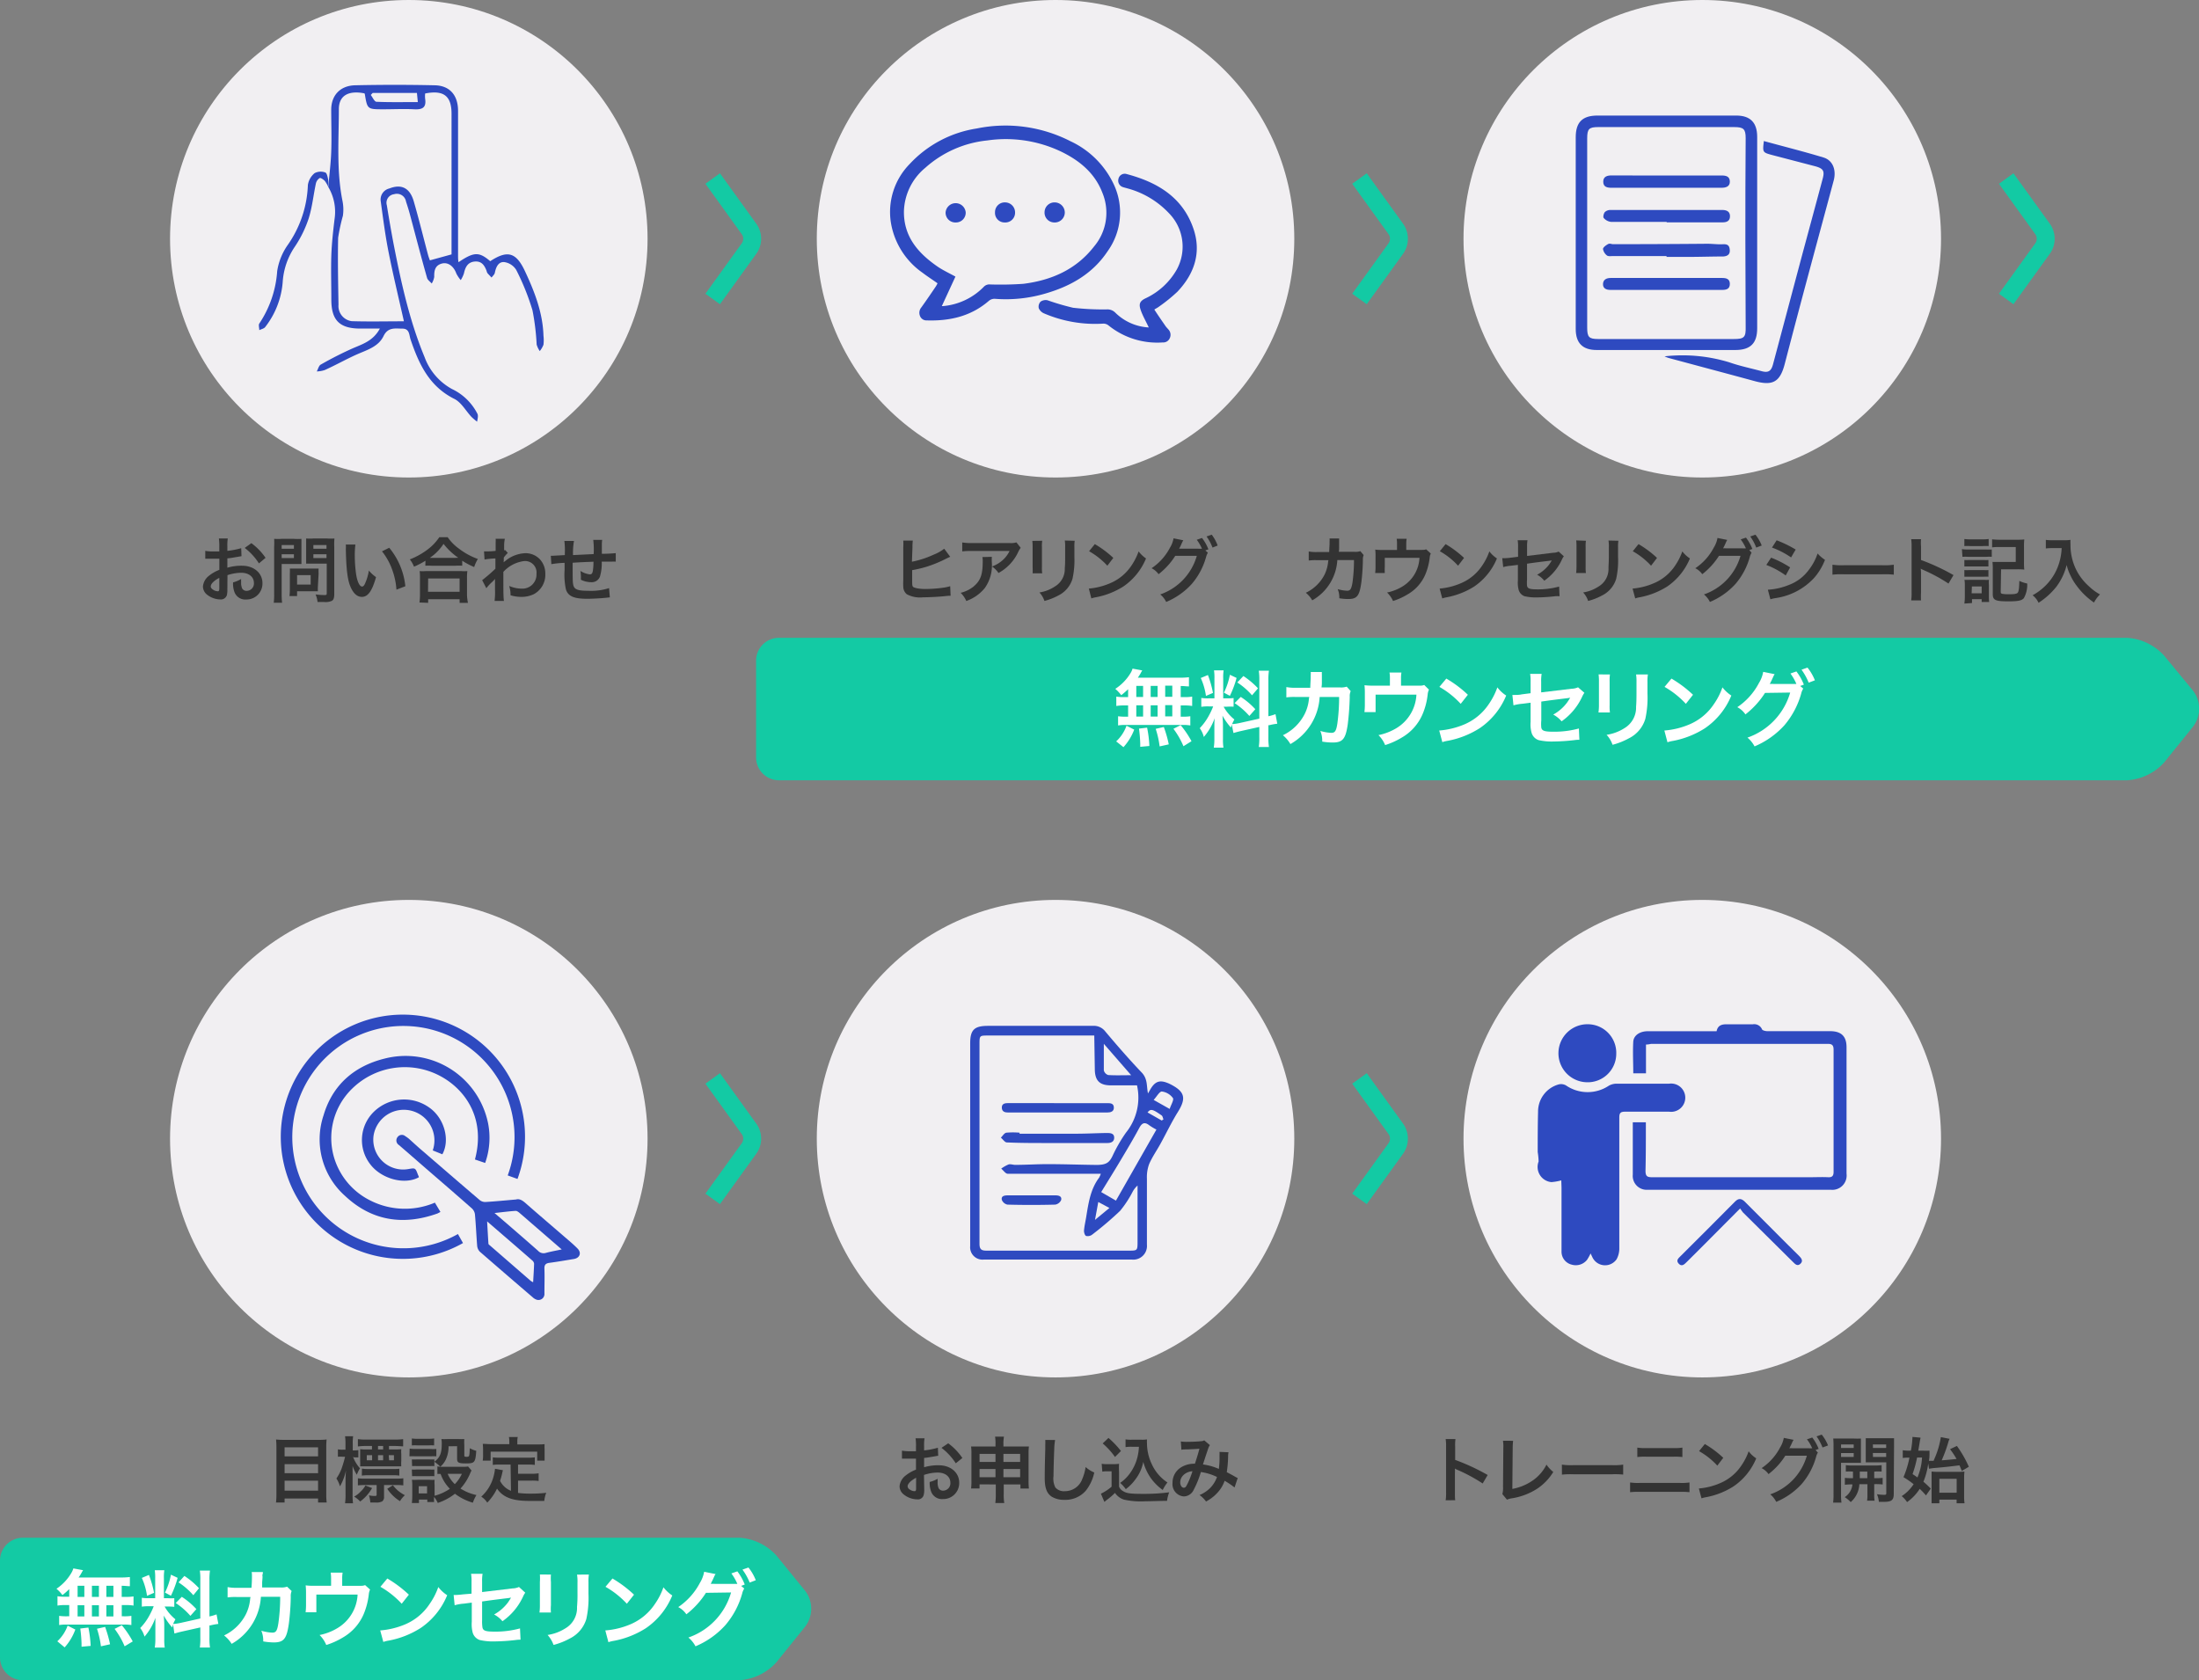 <svg xmlns="http://www.w3.org/2000/svg" viewBox="0 0 368.41 281.5"><rect x="0" y="0" width="368.41" height="281.5" fill="#808080" stroke="none"/><defs><style>.cls-1{fill:#f1eff2;}.cls-2{fill:#2e4ac0;}.cls-3{fill:none;stroke:#13caa4;stroke-miterlimit:10;stroke-width:3px;}.cls-4{fill:#13caa4;}.cls-5{fill:#333;}.cls-6{fill:#fff;}</style></defs><g id="レイヤー_2" data-name="レイヤー 2"><g id="レイヤー_1-2" data-name="レイヤー 1"><circle class="cls-1" cx="285.19" cy="40" r="40"/><path class="cls-2" d="M294.39,39c0,5.32,0,10.64,0,16,0,2.51-1.12,3.63-3.64,3.64H267.52c-2.37,0-3.53-1.15-3.53-3.53V23c0-2.53,1.12-3.64,3.65-3.64q11.61,0,23.23,0c2.36,0,3.51,1.16,3.52,3.55,0,5.35,0,10.71,0,16.07Zm-28.48-.12v16c0,1.61.3,1.92,1.87,1.92h22.68c1.76,0,2.05-.28,2-2.1,0-4.84-.05-9.68-.05-14.53,0-5.67,0-11.35.05-17,0-1.56-.34-1.88-1.94-1.88H267.78c-1.58,0-1.87.31-1.87,1.92Z"/><path class="cls-2" d="M295.51,23.63c3.38.93,6.71,1.76,10,2.76,1.55.47,2.17,2.09,1.7,3.85-1.29,4.82-2.6,9.63-3.89,14.44Q301.12,52.86,299,61c-.79,3-2,3.67-5,2.86-4.74-1.29-9.49-2.55-14.24-3.83a4.36,4.36,0,0,1-.89-.33,26.87,26.87,0,0,1,10.84,1c1.77.62,3.62,1,5.44,1.49,1.1.29,1.58,0,1.89-1.14q2.25-8.43,4.49-16.86c1.27-4.74,2.56-9.48,3.83-14.23.36-1.32.11-1.73-1.23-2.1L297,26C295.28,25.54,295.28,25.55,295.51,23.63Z"/><path class="cls-2" d="M279.21,37.17c-3.11,0-6.21,0-9.32,0a1.87,1.87,0,0,1-1.21-.65c-.15-.17,0-.78.2-1a1.38,1.38,0,0,1,1-.34c6.22,0,12.43,0,18.64,0,.7,0,1.29.22,1.31,1s-.45,1.08-1.27,1.07c-3.11,0-6.21,0-9.32,0Z"/><path class="cls-2" d="M279.23,42.9h-9c-.32,0-.75.08-1-.09a1.76,1.76,0,0,1-.67-1.08c0-.28.48-.63.82-.82s.56,0,.85,0q7.92,0,15.83-.07c.86,0,1.73.13,2.59.08s1.11.29,1.15,1-.39,1-1.09,1.05c-1.77,0-3.54.06-5.31.07h-4.22Z"/><path class="cls-2" d="M279.21,29.4c3.07,0,6.14,0,9.21,0,.73,0,1.37.14,1.39,1s-.66,1.06-1.42,1.06H270c-.72,0-1.39-.12-1.4-1s.65-1.07,1.42-1.07C273.06,29.41,276.13,29.4,279.21,29.4Z"/><path class="cls-2" d="M279.4,46.57c3,0,6.07,0,9.1,0,.77,0,1.31.18,1.31,1s-.55,1-1.25,1H269.79c-.73,0-1.26-.28-1.23-1s.57-1,1.29-1h9.55Z"/><circle class="cls-1" cx="68.49" cy="190.77" r="40"/><path class="cls-2" d="M85.06,196.93l1.64.59a20.46,20.46,0,1,0-9.13,10.74l-.85-1.51a18.63,18.63,0,0,1-23.1-28.56,18.62,18.62,0,0,1,31.44,18.74Z"/><path class="cls-2" d="M88.06,201.58c2.15,1.89,4.33,3.74,6.49,5.61.75.65,1.53,1.29,2.22,2s.37,1.57-.62,1.74c-1.35.22-2.71.46-4.07.64-.66.08-.9.34-.87,1,.05,1.37,0,2.75,0,4.13a1,1,0,0,1-1.43,1,1.81,1.81,0,0,1-.53-.35q-4.45-3.81-8.88-7.66a1.63,1.63,0,0,1-.43-1c-.14-1.74-.21-3.5-.37-5.24a1.63,1.63,0,0,0-.52-1c-2.63-2.32-5.29-4.61-7.94-6.9q-2.13-1.86-4.27-3.71a.9.9,0,0,1-.23-1.34.88.88,0,0,1,1.3-.14,4.86,4.86,0,0,1,.59.42c.64.57,1.27,1.16,1.92,1.72,3.33,2.87,6.65,5.75,10,8.6a1.46,1.46,0,0,0,.93.28c1.64-.1,3.28-.26,5.12-.42C87,200.79,87.52,201.1,88.06,201.58Zm1.42,10.15a.82.82,0,0,0-.28-.53c-2.46-2.15-4.93-4.27-7.59-6.57.08,1.37.14,2.56.22,3.74,0,.1.15.21.25.29l6.84,5.94a2.77,2.77,0,0,0,.4.22C89.38,213.71,89.45,212.72,89.48,211.73Zm-4.69-6.84c1.79,1.55,3.59,3.1,5.36,4.67a1.25,1.25,0,0,0,1.29.35c.82-.22,1.66-.37,2.67-.58l-2.54-2.2-4.46-3.86c-.21-.18-.5-.42-.74-.4-1.12.07-2.22.22-3.52.36Z"/><path class="cls-2" d="M73.79,203.05l-.93-1.56A12.84,12.84,0,0,1,62,201.11a11.8,11.8,0,0,1-5.32-5.36,11.53,11.53,0,0,1,2.41-13.45A12.61,12.61,0,0,1,74,180.41c4.1,2.31,7.37,7.11,5.57,13.85l1.71.58a12.58,12.58,0,0,0,.5-6.6,14.11,14.11,0,0,0-17.37-10.88c-5.14,1.28-8.72,4.46-10.21,9.52a12.67,12.67,0,0,0,3.61,13.48c4.46,4.19,9.73,5,15.47,2.95C73.41,203.25,73.55,203.17,73.79,203.05Z"/><path class="cls-2" d="M72.5,192.74l1.61.65c1.32-2.39.34-6-2.11-7.77a7.26,7.26,0,0,0-9.34.62,6.61,6.61,0,0,0-.63,8.82c1.85,2.45,5.75,3.51,8.14,2.18,0-.14-.09-.29-.15-.43-.43-1.15-.43-1.15-1.59-.95a5,5,0,0,1-5.84-5.63,5.13,5.13,0,1,1,9.91,2.51Z"/><circle class="cls-1" cx="176.84" cy="190.77" r="40"/><path class="cls-2" d="M192.33,183.19l.33-.57c.89-1.58,1.74-1.77,3.36-1,2.52,1.27,2.75,2.37,1.31,4.69-1.06,1.7-1.92,3.52-2.89,5.28-.63,1.15-1.4,2.24-1.92,3.44a6.32,6.32,0,0,0-.37,2.46c0,3.68,0,7.37,0,11.05a2.29,2.29,0,0,1-2.49,2.49H164.78a2.07,2.07,0,0,1-2.24-2.26c0-3.58,0-7.17,0-10.76q0-11.59,0-23.2c0-2.27.68-2.94,3-2.94,5.84,0,11.68,0,17.52,0a2.43,2.43,0,0,1,2.1.92c2,2.38,4.07,4.76,6.21,7C192.3,180.87,192.07,182,192.33,183.19Zm-9-9.7H165.58c-1.47,0-1.48,0-1.48,1.46q0,10.78,0,21.59c0,3.94,0,7.89,0,11.83,0,.91.29,1.17,1.19,1.16,4.4,0,8.8,0,13.21,0h10.57c1.47,0,1.51,0,1.51-1.46v-8.71c0-.25,0-.49,0-.74a4,4,0,0,0-.8,1,18.1,18.1,0,0,1-2.12,3.24,56.11,56.11,0,0,1-4.7,4,1.22,1.22,0,0,1-1,.21c-.21-.08-.37-.59-.35-.9.06-.77.25-1.53.37-2.3.38-2.31.7-4.63,2.17-6.58a5,5,0,0,0,.28-.64h-8.6c-2.35,0-4.7,0-7,0-.37,0-.72-.56-1.09-.86a6.06,6.06,0,0,1,1.23-.7c.34-.1.76.08,1.14.07,1.84,0,3.68-.13,5.52-.12,2.68,0,5.37.1,8.05.13,1.68,0,2.17-.39,2.72-1.53a25.38,25.38,0,0,1,2.24-3.88,9.34,9.34,0,0,0,1.85-7.92.46.46,0,0,0-.15,0l-4.21,0c-1.91,0-2.7-.79-2.71-2.73Zm10.41,15.76a10.46,10.46,0,0,1-1.21-.73c-.76-.59-1.21-.38-1.65.43-1,1.87-2.1,3.7-3.19,5.53s-2.11,3.45-3.2,5.24l2.47,1.43Zm-4.23-9.11-4.58-5.26c0,1.68,0,3.07,0,4.45a1.11,1.11,0,0,0,.73.78C186.87,180.19,188.07,180.14,189.51,180.14Zm3.77,4.14,2.68,1.51c.23-.71.75-1.52.54-1.83a2.73,2.73,0,0,0-1.84-1.09C194.26,182.85,193.8,183.71,193.28,184.28Zm-9.83,20.1,2.42-2-1.87-1Zm8.81-18,2.37,1.35.29-.19c-.1-.22-.13-.54-.3-.66C193.08,185.8,192.78,185.73,192.26,186.37Z"/><path class="cls-2" d="M170.8,189.94c3.14,0,6.28,0,9.42,0,1.71,0,3.42-.09,5.13-.12.56,0,1.25,0,1.31.68s-.4,1-1.12,1c-1.69,0-3.37,0-5,0s-3.5,0-5.25,0c-2.21,0-4.41,0-6.61-.1-.34,0-.65-.52-1-.8.3-.29.57-.77.91-.83a12.73,12.73,0,0,1,2.23,0Z"/><path class="cls-2" d="M177.23,184.82c2.74,0,5.48,0,8.21,0,.56,0,1.14,0,1.17.71s-.54.86-1.16.86H168.94c-.57,0-1.08-.12-1.1-.81s.54-.77,1.09-.77Z"/><path class="cls-2" d="M172.94,200.27h3.9c.54,0,1.09.15.94.78a1.31,1.31,0,0,1-1,.77c-2.67.07-5.33.07-8,0a1.31,1.31,0,0,1-.94-.8c-.14-.65.44-.75,1-.75Z"/><circle class="cls-1" cx="285.19" cy="190.77" r="40"/><path class="cls-2" d="M261.57,197.76a9.13,9.13,0,0,1-1.65.29,2.55,2.55,0,0,1-2.15-3.45,11.63,11.63,0,0,0-.15-1.59c0-2.24,0-4.49.06-6.74a4.71,4.71,0,0,1,3.5-4.6,1.67,1.67,0,0,1,1.18.18,6.4,6.4,0,0,0,7.17.05,2.68,2.68,0,0,1,1.2-.34c3,0,5.93,0,8.9,0a2.37,2.37,0,1,1,0,4.69c-2.45,0-4.9,0-7.34,0-.8,0-1,.21-1,1q0,10.92,0,21.84a3.76,3.76,0,0,1-.45,1.88,2.35,2.35,0,0,1-4.09-.4l-.27-.57a8.31,8.31,0,0,1-.6,1.08,2.42,2.42,0,0,1-2.55.8,2.23,2.23,0,0,1-1.72-2.22c0-3.57,0-7.14,0-10.71Z"/><path class="cls-2" d="M275.76,175v4.82h-2.13c0-1.77-.1-3.55,0-5.31.08-1.09,1.15-1.74,2.43-1.74,3.48,0,7,0,10.46,0h1.07c.2-1,.89-1.18,1.75-1.16,1.44,0,2.88,0,4.32,0a1.41,1.41,0,0,1,1.54.84c.08.19.56.3.86.31,3.51,0,7,0,10.54,0,1.88,0,2.77.86,2.76,2.72,0,5.13,0,10.26,0,15.38,0,1.93,0,3.85,0,5.78a2.4,2.4,0,0,1-2.66,2.69H276.07a2.33,2.33,0,0,1-2.52-2.54c0-1.43,0-2.86,0-4.28,0-1.08,0-1.38,0-2.73,0-.56,0-1.13,0-1.75h2.19c0,.29,0,.57,0,.85,0,2.42,0,4.84-.06,7.25,0,.88.23,1.11,1.1,1.1,8.85,0,17.69,0,26.53,0,1,0,2-.05,2.94,0,.76.05.95-.29.94-.95,0-1.41,0-2.82,0-4.24,0-5.38,0-10.77,0-16.15,0-.71-.2-1-.92-1-9.89,0-19.77,0-29.65,0C276.4,174.93,276.14,175,275.76,175Z"/><path class="cls-2" d="M270.78,176.53a4.78,4.78,0,0,1-4.94,4.79,4.86,4.86,0,1,1,.23-9.72A4.79,4.79,0,0,1,270.78,176.53Z"/><path class="cls-2" d="M291.53,202.47c-2.27,2.27-4.39,4.41-6.52,6.55l-2.45,2.44c-.38.38-.81.8-1.31.26s-.08-.89.29-1.26q4.59-4.56,9.15-9.16c.6-.59,1.05-.51,1.6,0,2.41,2.43,4.84,4.85,7.26,7.27l1.84,1.82c.39.39.76.84.26,1.33s-.9.08-1.25-.28L292,203.12C291.88,203,291.76,202.76,291.53,202.47Z"/><circle class="cls-1" cx="68.49" cy="40" r="40"/><path class="cls-2" d="M55,31.33c.17-2,.42-3.91.49-5.87.09-2.35,0-4.71,0-7.07s1.44-4,3.92-4.1q6.72-.15,13.45,0c2.52.06,3.88,1.7,3.88,4.28q0,12.14,0,24.26c0,.35,0,.7.08,1.1,2.59-1.75,3.44-1.77,5.31-.17,2.89-1.9,4.34-1.49,5.81,1.65,1.62,3.45,3,7,3.11,10.84a6.34,6.34,0,0,1,0,1.51,4,4,0,0,1-.62,1.06,3.88,3.88,0,0,1-.52-1.09,40.19,40.19,0,0,0-.7-5.74,40,40,0,0,0-2.73-6.78,2.83,2.83,0,0,0-2-1.3c-1-.08-1.39.86-1.58,1.8-.06.29-.36.53-.55.79-.22-.24-.46-.48-.68-.73a1.22,1.22,0,0,1-.15-.39c-.35-.92-.83-1.67-2-1.56s-1.57.95-1.8,2a5.12,5.12,0,0,1-.53,1.11,5.65,5.65,0,0,1-.74-1.11c-.43-1.19-1.35-1.91-2.36-1.68-1.2.29-1.37,1.19-1.34,2.25a3.16,3.16,0,0,1-.42,1.11c-.27-.31-.68-.58-.78-.94-1-3.51-1.9-7-2.85-10.55-.2-.76-.44-1.51-.68-2.25a1.55,1.55,0,0,0-2-1.22,1.44,1.44,0,0,0-1.21,1.85q.5,3.13,1.09,6.27c1.27,6.52,2.67,13,5.24,19.19a10,10,0,0,0,4.57,5.32A9.24,9.24,0,0,1,80,69.35c.15.36,0,.87-.07,1.3a11.75,11.75,0,0,1-.93-.79c-.94-1-1.68-2.39-2.82-3-4.27-2.1-6-5.87-7.4-10-.24-.72-.15-1.8-1.35-1.8s-2.42-.3-3.17,1.24c-.86,1.79-2.75,2.32-4.45,3.07S56.23,61.18,54.4,62a4.75,4.75,0,0,1-1.33.23c.22-.4.35-1,.69-1.16a59.48,59.48,0,0,1,5.4-2.74c1.67-.71,3.39-1.26,4.48-3.28H60.39c-3.5,0-4.88-1.39-4.88-4.85,0-2.5-.08-5,0-7.49.08-2,.3-4,.54-6A8.12,8.12,0,0,0,55,31.33Zm12.67,22.5c-.9-4-1.83-7.85-2.59-11.69-.55-2.79-.91-5.63-1.3-8.46a1.9,1.9,0,0,1,1.44-2.1c2-.79,3.44-.13,4.1,2.15.87,3,1.6,6,2.4,9,.1.37.25.73.3.89l3.63-1V19.06c0-3-1.33-4-4.42-3.4a4,4,0,0,0,0,.92c.22,1.49-.52,1.8-1.85,1.73-1.7-.09-3.41,0-5.12,0-2.72,0-2.72,0-3.14-2.55a.37.37,0,0,0-.07-.12c-2.65-.52-4.27.35-4.28,2.63,0,5.14-.42,10.3.61,15.4a7.32,7.32,0,0,1,.07,2.47,31.26,31.26,0,0,0-.8,3.69c-.08,3.74,0,7.48.06,11.22a2.56,2.56,0,0,0,2.22,2.76C61.78,53.9,64.69,53.83,67.67,53.83ZM70,17.1l-.15-1.53H62.44l-.32.34c.31.4.61,1.12.94,1.14C65.3,17.15,67.55,17.1,70,17.1Z"/><path class="cls-2" d="M55,31.33a4.87,4.87,0,0,0-.57-1c-.23-.25-.7-.58-.87-.5a1.47,1.47,0,0,0-.64.92c-.42,2-.62,4-1.22,5.89a19.39,19.39,0,0,1-2.27,4.64,11.87,11.87,0,0,0-2.07,6,14,14,0,0,1-2.92,7.5c-.19.27-.64.36-1,.53,0-.37-.16-.85,0-1.1a18,18,0,0,0,3-8.79,10.33,10.33,0,0,1,1.71-4.3A18.63,18.63,0,0,0,51.58,31a3.17,3.17,0,0,1,1.14-2,2.21,2.21,0,0,1,1.78-.1c.27.08.4.8.49,1.25a6.31,6.31,0,0,1,0,1.23Z"/><circle class="cls-1" cx="176.84" cy="40" r="40"/><path class="cls-2" d="M157.07,47.46c-.88-.62-1.72-1.16-2.52-1.77a12.77,12.77,0,0,1-5.29-8.37,11.48,11.48,0,0,1,3.14-9.84,19.35,19.35,0,0,1,11.22-5.95,23.9,23.9,0,0,1,15.7,2.12,15,15,0,0,1,7.24,7.16,11.1,11.1,0,0,1-1,11.29c-2.51,3.78-6.22,5.87-10.46,7.09a23.41,23.41,0,0,1-8.45.87,1.48,1.48,0,0,0-1,.36c-3,2.59-6.55,3.38-10.39,3.26a1.15,1.15,0,0,1-1.13-.75,1.39,1.39,0,0,1,.22-1.42c.81-1.13,1.6-2.28,2.38-3.44A3.75,3.75,0,0,0,157.07,47.46Zm.72,3.82H158A10.85,10.85,0,0,0,164.87,48a1.3,1.3,0,0,1,.82-.35,55.26,55.26,0,0,0,5.76-.1c4.7-.59,8.84-2.39,11.84-6.25a8.75,8.75,0,0,0,1.4-9c-1.28-3.34-3.87-5.44-7-6.94a21.54,21.54,0,0,0-12.28-1.83A18.33,18.33,0,0,0,155,28.13a9.81,9.81,0,0,0-3.56,7.27c-.05,4.23,2.36,7,5.63,9.26.89.61,1.89,1.07,3,1.68Z"/><path class="cls-2" d="M192.46,54.86c-.46-1-1-1.91-1.34-2.88s-.24-1.51.8-2a11.73,11.73,0,0,0,5.23-4.82,8,8,0,0,0-1.28-9.41,14.83,14.83,0,0,0-7.07-4.21c-.2-.06-.42-.11-.63-.18a1.13,1.13,0,0,1-.79-1.39,1.07,1.07,0,0,1,1.3-.83c5.12,1.35,9.42,3.83,11.25,9.14,1.39,4,.18,7.6-2.69,10.61a27.18,27.18,0,0,1-3.05,2.47c-.2.16-.43.27-.8.5.65,1,1.26,1.88,1.89,2.79.14.2.32.37.47.55a1.3,1.3,0,0,1,.22,1.47,1.17,1.17,0,0,1-1.16.7,13,13,0,0,1-9.11-2.86,1.35,1.35,0,0,0-.86-.29,21.7,21.7,0,0,1-9.94-1.72,1.66,1.66,0,0,1-.87-.86,1.23,1.23,0,0,1,.3-1.1,1.48,1.48,0,0,1,1.18-.23,41.31,41.31,0,0,0,4.26,1.25,43.8,43.8,0,0,0,5.62.28,1.86,1.86,0,0,1,1.46.54A8.64,8.64,0,0,0,192.46,54.86Z"/><path class="cls-2" d="M168.34,37.27a1.6,1.6,0,0,1-1.64-1.71,1.63,1.63,0,0,1,1.73-1.65,1.68,1.68,0,0,1,1.63,1.7A1.63,1.63,0,0,1,168.34,37.27Z"/><path class="cls-2" d="M176.6,37.27A1.64,1.64,0,0,1,175,35.54a1.66,1.66,0,0,1,1.7-1.63,1.7,1.7,0,0,1,1.69,1.71A1.68,1.68,0,0,1,176.6,37.27Z"/><path class="cls-2" d="M160.12,37.27a1.63,1.63,0,0,1-1.7-1.67,1.69,1.69,0,0,1,3.37,0A1.63,1.63,0,0,1,160.12,37.27Z"/><path class="cls-3" d="M119.4,50.09l6.16-8.55a2.82,2.82,0,0,0,0-3.08l-6.16-8.55"/><path class="cls-3" d="M227.76,50.09l6.16-8.55a2.86,2.86,0,0,0,0-3.08l-6.16-8.55"/><path class="cls-3" d="M119.4,200.86l6.16-8.55a2.82,2.82,0,0,0,0-3.08l-6.16-8.55"/><path class="cls-3" d="M227.76,200.86l6.16-8.55a2.86,2.86,0,0,0,0-3.08l-6.16-8.55"/><path class="cls-3" d="M336.11,50.09l6.16-8.55a2.82,2.82,0,0,0,0-3.08l-6.16-8.55"/><path class="cls-4" d="M362.58,109.86a9.11,9.11,0,0,0-6.24-3H130.5a3.83,3.83,0,0,0-3.83,3.82V126.9a3.84,3.84,0,0,0,3.83,3.83H356.34a9.12,9.12,0,0,0,6.24-3l4.84-6a4.94,4.94,0,0,0,0-6Z"/><path class="cls-5" d="M38.09,98.74a3.71,3.71,0,0,1-.09,1,1.06,1.06,0,0,1-1.11.69,3.7,3.7,0,0,1-2.26-.85A1.76,1.76,0,0,1,34,98.25a2.56,2.56,0,0,1,1-1.78,6.56,6.56,0,0,1,1.75-1V93.61l-.49,0H34.39V92.29a7.55,7.55,0,0,0,1.45.1h.9v-.79a9.53,9.53,0,0,0-.07-1.38h1.49a7.42,7.42,0,0,0-.07,1.31v.76a12.9,12.9,0,0,0,2.32-.45l.05,1.34-1.28.22a10.26,10.26,0,0,1-1.09.15v1.56a8.33,8.33,0,0,1,2.45-.33c2,0,3.43,1.22,3.43,2.92a2.67,2.67,0,0,1-2.72,2.74,1.93,1.93,0,0,1-2-1.33,4,4,0,0,1-.2-1.54A5.07,5.07,0,0,0,40.4,97a3.39,3.39,0,0,0,0,.53,2.32,2.32,0,0,0,.17,1.06.83.83,0,0,0,.76.4,1.23,1.23,0,0,0,1.21-1.33c0-1-.84-1.7-2.13-1.7a7.53,7.53,0,0,0-2.3.4Zm-1.35-1.93c-.9.48-1.43,1-1.43,1.44,0,.2.12.38.4.55a1.42,1.42,0,0,0,.76.26c.21,0,.27-.11.27-.5Zm6.64-2.42A10,10,0,0,0,41,91.8L42.11,91a10,10,0,0,1,2.38,2.46Z"/><path class="cls-5" d="M47.19,99.51a11.63,11.63,0,0,0,.07,1.47h-1.4a10.47,10.47,0,0,0,.07-1.49V91.64a12.33,12.33,0,0,0,0-1.36,10.36,10.36,0,0,0,1.23,0h2.12a9.2,9.2,0,0,0,1.22,0c0,.39,0,.66,0,1.13v2c0,.54,0,.82,0,1.08-.28,0-.7,0-1.1,0H47.19Zm0-7.57h2.05v-.62H47.19Zm0,1.56h2.05v-.64H47.19Zm6.07,4.75a6,6,0,0,0,0,.81c-.26,0-.51,0-.86,0H49.77v.8H48.5a9.82,9.82,0,0,0,.06-1.16V96.1a7.06,7.06,0,0,0,0-.84c.27,0,.54,0,.89,0h3c.37,0,.67,0,.93,0a6.47,6.47,0,0,0,0,.83Zm-3.49-.31h2.28V96.36H49.77ZM56,99.51c0,.66-.11,1-.42,1.16a2.49,2.49,0,0,1-1.26.19c-.19,0-.32,0-1.12,0a4.22,4.22,0,0,0-.33-1.27,14,14,0,0,0,1.47.11c.34,0,.4-.05.4-.31V94.43H52.38c-.39,0-.82,0-1.09,0,0-.32,0-.56,0-1.08v-2c0-.45,0-.78,0-1.13a9.88,9.88,0,0,0,1.22,0h2.28a10.44,10.44,0,0,0,1.24,0A10.32,10.32,0,0,0,56,91.63ZM52.5,91.94h2.2v-.62H52.5Zm0,1.56h2.2v-.64H52.5Z"/><path class="cls-5" d="M59.54,91.23a13.84,13.84,0,0,0-.1,1.82,22.69,22.69,0,0,0,.23,3.22c.21,1.25.59,2,1,2,.18,0,.35-.18.49-.51a8.74,8.74,0,0,0,.64-2.17A5.81,5.81,0,0,0,63,96.69C62.35,99,61.65,100,60.63,100c-.8,0-1.45-.59-1.93-1.74S58,95.32,57.94,92a7,7,0,0,0,0-.77Zm5.67.54a12,12,0,0,1,2.7,6.45l-1.49.57a12.07,12.07,0,0,0-.76-3.47A10.59,10.59,0,0,0,64,92.37Z"/><path class="cls-5" d="M71.28,93.94a12.59,12.59,0,0,1-1.92,1,4.69,4.69,0,0,0-.7-1.22A12.1,12.1,0,0,0,71.72,92a8.34,8.34,0,0,0,1.88-2H75a7.82,7.82,0,0,0,2,2,11.47,11.47,0,0,0,3.06,1.65A6.51,6.51,0,0,0,79.44,95a12.06,12.06,0,0,1-2-1.06v.84a8,8,0,0,0-1.08,0h-4.1a8.07,8.07,0,0,0-1,0Zm-1,7a9.25,9.25,0,0,0,.08-1.27v-2.8c0-.49,0-.84-.06-1.19a6.84,6.84,0,0,0,1,0h6a7.31,7.31,0,0,0,1,0,8,8,0,0,0-.06,1.19V99.7A7.52,7.52,0,0,0,78.4,101H77v-.61H71.73V101Zm1.43-1.79H77V96.92H71.73Zm4.67-5.7h.4a11,11,0,0,1-2.47-2.33A8.28,8.28,0,0,1,72,93.47H76.4Z"/><path class="cls-5" d="M80.78,97.2A27.47,27.47,0,0,0,83,95.28c0-.73,0-.74,0-1.72a13.51,13.51,0,0,0-1.82.18l-.09-1.36.4,0c.21,0,.87,0,1.55-.09,0-.31,0-.47,0-.9,0-.22,0-.39,0-.5V90.8a3.59,3.59,0,0,0,0-.53h1.54a5.62,5.62,0,0,0-.12,1.16c0,.22,0,.22,0,.56v.21a.34.34,0,0,0,.16-.06l.46.5a4.73,4.73,0,0,0-.68.78c0,.51,0,.78-.05.81h0a2,2,0,0,1,.29-.23,5.54,5.54,0,0,1,3.45-1.32,3.31,3.31,0,0,1,2.34,1,3.52,3.52,0,0,1,.93,2.47,3.69,3.69,0,0,1-1.91,3.39,4.77,4.77,0,0,1-2.13.46,6.12,6.12,0,0,1-1.79-.27,4.55,4.55,0,0,0-.23-1.56,5.46,5.46,0,0,0,2.13.45,2.36,2.36,0,0,0,2.45-2.49A1.92,1.92,0,0,0,87.82,94a5.67,5.67,0,0,0-3.49,1.81V97.1c0,1.71,0,3.05.1,3.58H82.86a12.07,12.07,0,0,0,.07-1.92V97.7c0-.34,0-.47,0-.71h0a4.61,4.61,0,0,1-.53.56,7,7,0,0,0-.92,1Z"/><path class="cls-5" d="M102.17,100.08l-.54.06c-.87.1-2.46.18-3.25.18-2.24,0-3.21-.43-3.57-1.58a11.68,11.68,0,0,1-.22-3.27c0-.19,0-.23,0-1.17a15.34,15.34,0,0,0-2.22.22l-.09-1.41a2.83,2.83,0,0,0,.35,0l2-.11c0-.19,0-.3,0-.37a12.25,12.25,0,0,0-.08-2h1.61A12.12,12.12,0,0,0,96,93l3.46-.17a13.41,13.41,0,0,0-.07-2.38h1.5a5.29,5.29,0,0,0-.06.83v1.5a22.15,22.15,0,0,0,2.33-.11l0,1.43a3.71,3.71,0,0,0-.68,0l-1.67,0a7.66,7.66,0,0,1-.31,2.54,1.46,1.46,0,0,1-1.46.9,3.93,3.93,0,0,1-1.72-.41c0-.24,0-.31,0-.48a6.3,6.3,0,0,0-.08-1,3.71,3.71,0,0,0,1.57.58c.31,0,.44-.15.52-.62a10.34,10.34,0,0,0,.1-1.5c-1.82.07-1.82.07-3.49.17v.32c0,.06,0,.06,0,.7v.25c0,.62,0,1.93.06,2.17.1,1,.61,1.26,2.57,1.26a9.84,9.84,0,0,0,3.47-.45Z"/><path class="cls-5" d="M152.78,94.11a16,16,0,0,0,3.63-1.18,7,7,0,0,0,1.78-1l1,1.35-.56.26a21.21,21.21,0,0,1-3.43,1.42,19.74,19.74,0,0,1-2.38.56v1.55a0,0,0,0,1,0,0v.17c0,.7,0,1,.22,1.13s.89.31,2,.31a22.53,22.53,0,0,0,2.78-.19,7.39,7.39,0,0,0,1.37-.28l.07,1.6c-.24,0-.32,0-1.19.09s-2.46.17-3.36.17a4.77,4.77,0,0,1-2.79-.51,1.66,1.66,0,0,1-.59-1.23,10.51,10.51,0,0,1,0-1.09l0-5.56a7.94,7.94,0,0,0,0-1.11h1.6a7.85,7.85,0,0,0-.06,1.12Z"/><path class="cls-5" d="M166.17,93.29a6.68,6.68,0,0,0,0,1,6.52,6.52,0,0,1-1.19,4.24,7,7,0,0,1-3.09,2.16,4.42,4.42,0,0,0-.95-1.37,5.56,5.56,0,0,0,2.1-1c1.22-1,1.6-2,1.6-4.27a3,3,0,0,0-.06-.72ZM171,91.78a4.3,4.3,0,0,0-.48.84A7.71,7.71,0,0,1,167.28,96a4,4,0,0,0-1.08-1.09A5.55,5.55,0,0,0,168,93.83a4.94,4.94,0,0,0,1.14-1.52h-6.3a11.55,11.55,0,0,0-1.63.07v-1.5a8.8,8.8,0,0,0,1.66.1h6.26a3.15,3.15,0,0,0,1.16-.11Z"/><path class="cls-5" d="M174.61,90.6a5.8,5.8,0,0,0-.05,1.08V95a5.55,5.55,0,0,0,.05,1.05H173A10.09,10.09,0,0,0,173,95v-3.3a8.63,8.63,0,0,0-.05-1.08Zm5.44,0a6.76,6.76,0,0,0-.05,1.11v1.62a14.33,14.33,0,0,1-.32,3.64,4.59,4.59,0,0,1-2.36,2.79,10.14,10.14,0,0,1-2.34.92,3.91,3.91,0,0,0-.84-1.42,6.47,6.47,0,0,0,2.59-1,3.4,3.4,0,0,0,1.66-3.06c.05-.52.06-1,.06-2v-1.5a6.11,6.11,0,0,0-.06-1.14Z"/><path class="cls-5" d="M182.42,98.61a11.36,11.36,0,0,0,3.55-.89,8,8,0,0,0,3.57-2.94,10.39,10.39,0,0,0,1.22-2.4A5.1,5.1,0,0,0,192,93.56a10.56,10.56,0,0,1-3.8,4.7,13.11,13.11,0,0,1-4.57,1.8,4.15,4.15,0,0,0-.79.2Zm1-7.45a17.2,17.2,0,0,1,3.1,2.31l-1,1.31a12.59,12.59,0,0,0-3.06-2.43Z"/><path class="cls-5" d="M202.36,92.6a2.85,2.85,0,0,0-.3.72,11.7,11.7,0,0,1-2.41,4.53,12.12,12.12,0,0,1-4.27,3,3.76,3.76,0,0,0-1-1.26,9.64,9.64,0,0,0,6.13-6.47l-3.61,0a12,12,0,0,1-2.8,3.08,3.14,3.14,0,0,0-1.17-1A9.34,9.34,0,0,0,196,91.78a4.43,4.43,0,0,0,.61-1.59l1.64.33a2,2,0,0,0-.2.36c-.1.22-.2.46-.32.7l-.09.17-.09.18a4.24,4.24,0,0,1,.57,0l2.63,0a5.62,5.62,0,0,0,.62,0,7.43,7.43,0,0,0-.87-1.5l.88-.3a7.61,7.61,0,0,1,1.07,1.9l-.51.19Zm.78-.86a8.07,8.07,0,0,0-1-1.86l.87-.3A6.94,6.94,0,0,1,204,91.4Z"/><path class="cls-5" d="M154.84,249.51a3.28,3.28,0,0,1-.1,1,1,1,0,0,1-1.1.69,3.71,3.71,0,0,1-2.27-.85,1.76,1.76,0,0,1-.66-1.35,2.58,2.58,0,0,1,1-1.78,6.56,6.56,0,0,1,1.75-1l0-1.84-.49,0h-1.86v-1.34a7.69,7.69,0,0,0,1.45.1h.9v-.79a8.27,8.27,0,0,0-.07-1.38h1.5a7.42,7.42,0,0,0-.07,1.31V243a12.77,12.77,0,0,0,2.31-.45l.05,1.34-1.27.22c-.4.07-.64.11-1.09.15v1.56a8.29,8.29,0,0,1,2.45-.33c2,0,3.43,1.22,3.43,2.92a2.67,2.67,0,0,1-2.73,2.74,1.93,1.93,0,0,1-2-1.33,4,4,0,0,1-.21-1.54,4.93,4.93,0,0,0,1.33-.53,5.06,5.06,0,0,0,0,.53,2.32,2.32,0,0,0,.17,1.06.82.82,0,0,0,.75.4,1.23,1.23,0,0,0,1.21-1.33c0-1-.84-1.7-2.12-1.7a7.48,7.48,0,0,0-2.3.4Zm-1.36-1.93c-.89.48-1.42,1-1.42,1.44a.67.67,0,0,0,.39.55,1.42,1.42,0,0,0,.77.26c.2,0,.26-.11.26-.5Zm6.65-2.42a10.18,10.18,0,0,0-2.4-2.59l1.13-.76a10,10,0,0,1,2.37,2.46Z"/><path class="cls-5" d="M164.11,248.69v.69h-1.42a8.84,8.84,0,0,0,.06-1.24v-4.65a7.75,7.75,0,0,0-.06-1.15c.44,0,.73,0,1.33,0h2.76V242a7.83,7.83,0,0,0-.07-1.31h1.49a6.14,6.14,0,0,0-.09,1.26v.4H171c.69,0,1,0,1.38,0a8.9,8.9,0,0,0-.06,1.14v4.66a9.88,9.88,0,0,0,.06,1.24h-1.42v-.69h-2.8v1.62a8.4,8.4,0,0,0,.09,1.5h-1.5a10.39,10.39,0,0,0,.08-1.5v-1.62Zm0-5.11v1.35h2.67v-1.35Zm0,2.54v1.37h2.67v-1.37Zm4-1.19h2.8v-1.35h-2.8Zm0,2.56h2.8v-1.37h-2.8Z"/><path class="cls-5" d="M176.77,241.26a9.86,9.86,0,0,0-.15,1.62c-.05,1.11-.12,3.55-.12,4.4a3.33,3.33,0,0,0,.31,1.93,1.89,1.89,0,0,0,1.61.62,3.08,3.08,0,0,0,2.9-2.05,8,8,0,0,0,.56-2,4.89,4.89,0,0,0,1.45.92,7.36,7.36,0,0,1-1.43,3.06,4.54,4.54,0,0,1-3.6,1.52,3.89,3.89,0,0,1-2.1-.53c-.83-.55-1.17-1.47-1.17-3.08,0-.62,0-1.82.09-4.83,0-.36,0-.61,0-.78a7.27,7.27,0,0,0,0-.82Z"/><path class="cls-5" d="M184.57,245.24a5.15,5.15,0,0,0,1,.06h1a5,5,0,0,0,.91-.06,11.33,11.33,0,0,0,0,1.32v2.51a1.49,1.49,0,0,0,.69.76c.57.36,1.2.45,3.26.45a32.59,32.59,0,0,0,4.45-.26,6.12,6.12,0,0,0-.36,1.43c-1.07,0-2.81.07-3.63.07a13.2,13.2,0,0,1-3.57-.27,2.88,2.88,0,0,1-1.52-1.13,11,11,0,0,1-1.23,1.07,2.49,2.49,0,0,0-.36.29l-.19.14-.58-1.37a7.82,7.82,0,0,0,1.79-1.17V246.5h-.74a4.23,4.23,0,0,0-.81.06Zm1.14-4.33a15.08,15.08,0,0,1,2.09,2.19l-1,1a12.33,12.33,0,0,0-2.06-2.27Zm3.86,1.48a5.89,5.89,0,0,0-1,.06v-1.3a5.24,5.24,0,0,0,1,.06h1.71a5.2,5.2,0,0,0,.88-.05,5.33,5.33,0,0,0,0,.65,8.2,8.2,0,0,0,.8,3.48,7.23,7.23,0,0,0,2.63,3.08,6.28,6.28,0,0,0-.79,1.26,8.73,8.73,0,0,1-1.91-1.87,8.64,8.64,0,0,1-1.35-2.84,6.93,6.93,0,0,1-1.31,2.92,7.53,7.53,0,0,1-1.62,1.65,6.45,6.45,0,0,0-.94-1.05,6.59,6.59,0,0,0,1.58-1.53,7.79,7.79,0,0,0,1.33-2.86,8.78,8.78,0,0,0,.23-1.66Z"/><path class="cls-5" d="M197.83,241.5a6.81,6.81,0,0,0,1.21.06c.72,0,1.78-.05,2.23-.11a.94.94,0,0,0,.48-.14l.95.81a1.93,1.93,0,0,0-.26.5c-.06.15-.79,2.36-.9,2.73a10,10,0,0,1,2.66.75,13.91,13.91,0,0,0,.11-2.22,4.26,4.26,0,0,0,0-.63l1.51.06a3.64,3.64,0,0,0-.07.8,20.39,20.39,0,0,1-.22,2.54c.38.2.91.47,1.28.69s.37.2.55.29l-.53,1.58a12.77,12.77,0,0,0-1.66-1.12,5.68,5.68,0,0,1-1.31,2.11,6.72,6.72,0,0,1-1.81,1.36,4.4,4.4,0,0,0-1.09-1.08,5.53,5.53,0,0,0,1.86-1.26,5,5,0,0,0,1.07-1.77,9.12,9.12,0,0,0-2.7-.83,16,16,0,0,1-1.19,2.95,1.88,1.88,0,0,1-1.64,1.14,2.06,2.06,0,0,1-1.92-2.28,3,3,0,0,1,1.49-2.63,4.21,4.21,0,0,1,2.26-.57c.31-.95.46-1.41.76-2.51-.61.05-.9.06-2.08.11-.49,0-.71,0-.94.07Zm.36,5.71a1.68,1.68,0,0,0-.46,1.15c0,.49.26.89.59.89s.4-.22.68-.76a15.28,15.28,0,0,0,.78-2A2.35,2.35,0,0,0,198.19,247.21Z"/><path class="cls-5" d="M53.43,241.23a9.19,9.19,0,0,0,1.29-.06,10.91,10.91,0,0,0-.06,1.24v7.87a11.79,11.79,0,0,0,.07,1.45H53.29v-.67H47.68v.67H46.24a11,11,0,0,0,.07-1.36v-7.91a12.85,12.85,0,0,0-.06-1.29,10.43,10.43,0,0,0,1.34.06ZM53.29,244v-1.52H47.68V244Zm-5.61,2.81h5.61V245.3H47.68Zm0,2.93h5.61v-1.67H47.68Z"/><path class="cls-5" d="M59.15,244.08A6,6,0,0,0,60.31,246a5.72,5.72,0,0,0-.53,1.08,7.47,7.47,0,0,1-.71-1.47c0,.84,0,1.15,0,1.62v3.16a11.33,11.33,0,0,0,.07,1.46H57.81a9.8,9.8,0,0,0,.08-1.46V248c0-.31,0-.59.07-1.63a9.25,9.25,0,0,1-1,2.65,5.09,5.09,0,0,0-.6-1.32,7.39,7.39,0,0,0,1-2.05c.18-.54.37-1.22.45-1.59H57.4a5.37,5.37,0,0,0-.79,0v-1.24a3.81,3.81,0,0,0,.79.06h.48v-1a8.72,8.72,0,0,0-.07-1.25h1.35A8.1,8.1,0,0,0,59.1,242v1h.23a4.73,4.73,0,0,0,.71-.05v1.22c-.22,0-.44,0-.69,0Zm3.19,5.23a7.28,7.28,0,0,1-2,2.25,4.66,4.66,0,0,0-1-.82,4.47,4.47,0,0,0,1.1-.86,4.16,4.16,0,0,0,.78-1Zm2,1.45a.88.88,0,0,1-.31.78,2.18,2.18,0,0,1-1.14.19l-.85,0a4.73,4.73,0,0,0-.23-1.2,4.64,4.64,0,0,0,.84.1c.39,0,.45,0,.45-.25v-1.58H61.22a10.82,10.82,0,0,0-1.26.06v-1.19a8.42,8.42,0,0,0,1.25.06h5.11a8.66,8.66,0,0,0,1.25-.06v1.19a8.6,8.6,0,0,0-1.23-.06h-2Zm1.79-7.92a9.05,9.05,0,0,0,1.1-.05,4.57,4.57,0,0,0,0,.83v1.14a5.67,5.67,0,0,0,0,.91c-.36,0-.64,0-1.14,0H61.48c-.48,0-.82,0-1.14,0a7.42,7.42,0,0,0,0-.86v-1.19c0-.32,0-.6,0-.83a8.19,8.19,0,0,0,1.1.05h.88v-.58h-1a9.22,9.22,0,0,0-1.36.08v-1.23a9.77,9.77,0,0,0,1.35.08h4.82a10.86,10.86,0,0,0,1.41-.08v1.21c-.33,0-.76-.06-1.32-.06H65.17v.58Zm-5.49,3.21a8.09,8.09,0,0,0,1.22.07h3.82c.54,0,.85,0,1.22-.05v1.15a7.16,7.16,0,0,0-1.13-.06H61.81a7.7,7.7,0,0,0-1.19.06Zm.81-2.25v.85h.89v-.85Zm2.74-1.54h-.86v.58h.86Zm-.86,2.39h.86v-.85h-.86Zm2.5,4.19a5.71,5.71,0,0,0,2,1.66,4.72,4.72,0,0,0-.82,1,6.88,6.88,0,0,1-2.13-2.07Zm-.64-4.19H66v-.85h-.87Z"/><path class="cls-5" d="M68.63,242.7a6.24,6.24,0,0,0,1,.06h2.47a7.08,7.08,0,0,0,1,0v1.23a6.39,6.39,0,0,0-.91,0H69.6a8.7,8.7,0,0,0-1,0ZM79,246.37a4.26,4.26,0,0,0-.24.49,8.81,8.81,0,0,1-1.61,2.53,8.2,8.2,0,0,0,2.67,1.09,6.43,6.43,0,0,0-.6,1.28,9.3,9.3,0,0,1-3-1.5,9.41,9.41,0,0,1-2.88,1.54,4.18,4.18,0,0,0-.61-1,5.17,5.17,0,0,0,0,.85H71.59v-.41h-1.4v.58H69a10.89,10.89,0,0,0,.07-1.19v-1.76a5.42,5.42,0,0,0-.06-.95,8.54,8.54,0,0,0,.92,0H72a3.93,3.93,0,0,0,.81,0,5.2,5.2,0,0,0,0,.88v1.8a8.45,8.45,0,0,0,2.56-1.17,6.69,6.69,0,0,1-1.55-2.48,2.84,2.84,0,0,0-.54,0v-1.27a3.59,3.59,0,0,0,.77.06h3.54a3.76,3.76,0,0,0,.83-.05ZM69,241a6.82,6.82,0,0,0,1,.06h1.73a6.82,6.82,0,0,0,1-.06v1.16a7.56,7.56,0,0,0-1,0H70a7.29,7.29,0,0,0-1,0Zm0,3.51a7.42,7.42,0,0,0,.79,0H72a6.43,6.43,0,0,0,.77,0v1.12a5.59,5.59,0,0,0-.77,0H69.83a5.54,5.54,0,0,0-.79,0Zm0,1.69a5.45,5.45,0,0,0,.79,0H72a4.82,4.82,0,0,0,.77,0v1.12a4.43,4.43,0,0,0-.79,0H69.82a5.57,5.57,0,0,0-.78,0Zm1.15,4h1.4V249h-1.4Zm5-7.89a5.07,5.07,0,0,1-.49,2.28,3.68,3.68,0,0,1-.89,1.14,6.19,6.19,0,0,0-1-.83c.94-.7,1.24-1.43,1.24-3a4,4,0,0,0-.06-.8,9.39,9.39,0,0,0,1,0h1.84a10.2,10.2,0,0,0,1,0,6.93,6.93,0,0,0,0,1v1.77c0,.16.08.2.37.2.48,0,.48,0,.55-1.44a4.45,4.45,0,0,0,1.08.44c-.14,2-.28,2.11-1.8,2.11-1.16,0-1.41-.15-1.41-.78v-2.11ZM75,246.92a5,5,0,0,0,1.2,1.73,6.16,6.16,0,0,0,1.18-1.73Z"/><path class="cls-5" d="M85.54,245.37H83.77a8.3,8.3,0,0,0-1.21.06v-1.27a7.75,7.75,0,0,0,1.21.06h4.6a8,8,0,0,0,1.23-.06v1.27a8.2,8.2,0,0,0-1.23-.06H86.79v1.54h2.27a6.14,6.14,0,0,0,1.18-.08v1.29a7.87,7.87,0,0,0-1.18-.06H86.79v2.06a14.73,14.73,0,0,0,2,.12c.7,0,1.51,0,2.73-.14a4.67,4.67,0,0,0-.33,1.36c-1,0-1.61,0-2.56,0-2.8,0-4.37-.61-5.36-2.06a8.68,8.68,0,0,1-1.64,2.35,3.27,3.27,0,0,0-1-1,7,7,0,0,0,2.06-3.39,7.42,7.42,0,0,0,.24-1.29l1.33.25c-.06.2-.06.21-.17.7-.06.24-.13.52-.31,1.08a3.43,3.43,0,0,0,1.83,1.67Zm-.21-3.85a3.8,3.8,0,0,0-.07-.77h1.48a3.57,3.57,0,0,0-.07.76V242h3.24c.48,0,.89,0,1.33-.05a7.78,7.78,0,0,0,0,.88v.94c0,.35,0,.62,0,.94H90v-1.5H82.2v1.5H80.87a5.16,5.16,0,0,0,.06-1v-.93a8,8,0,0,0-.05-.88c.43,0,.84.05,1.32.05h3.13Z"/><path class="cls-5" d="M242.2,251.36a8.22,8.22,0,0,0,.07-1.35v-7.69a7.58,7.58,0,0,0-.07-1.22h1.64a7.75,7.75,0,0,0-.05,1.26v2.23a35.36,35.36,0,0,1,5.45,2.53l-.84,1.42a27.46,27.46,0,0,0-4.25-2.29,2.82,2.82,0,0,1-.4-.21,7.5,7.5,0,0,1,0,.82V250c0,.63,0,.94.05,1.34Z"/><path class="cls-5" d="M253.5,241.39a10.47,10.47,0,0,0-.07,1.21l-.06,6.85a8.7,8.7,0,0,0,3.28-1.32,7.09,7.09,0,0,0,2.44-2.75,5.69,5.69,0,0,0,1.14,1.23,9,9,0,0,1-2.67,2.79,11,11,0,0,1-4.37,1.64,3.23,3.23,0,0,0-.72.21l-.77-.93a4,4,0,0,0,.11-1.23l.05-6.48a5.74,5.74,0,0,0-.06-1.23Z"/><path class="cls-5" d="M261.67,245.38a10.61,10.61,0,0,0,1.94.09H270a10.61,10.61,0,0,0,1.94-.09v1.67A13.1,13.1,0,0,0,270,247h-6.37a13,13,0,0,0-1.95.06Z"/><path class="cls-5" d="M273.1,248.37a8.7,8.7,0,0,0,1.54.08h6.88a8.57,8.57,0,0,0,1.53-.08V250a11.49,11.49,0,0,0-1.51-.06h-6.93a11.49,11.49,0,0,0-1.51.06Zm1.21-5.84a7.72,7.72,0,0,0,1.42.08h4.71a7.79,7.79,0,0,0,1.42-.08v1.58a10.16,10.16,0,0,0-1.41-.06h-4.74a10.08,10.08,0,0,0-1.4.06Z"/><path class="cls-5" d="M284.62,249.38a11.43,11.43,0,0,0,3.55-.89,8,8,0,0,0,3.56-2.94,10,10,0,0,0,1.23-2.4,4.93,4.93,0,0,0,1.27,1.18,10.51,10.51,0,0,1-3.81,4.7,12.94,12.94,0,0,1-4.56,1.8,4.54,4.54,0,0,0-.8.2Zm1-7.45a17.09,17.09,0,0,1,3.09,2.31l-1,1.31a12.4,12.4,0,0,0-3.06-2.43Z"/><path class="cls-5" d="M304.56,243.37a2.25,2.25,0,0,0-.3.72,11.83,11.83,0,0,1-2.41,4.53,12.09,12.09,0,0,1-4.27,3,3.88,3.88,0,0,0-1-1.26,9.66,9.66,0,0,0,6.13-6.47l-3.61,0a11.84,11.84,0,0,1-2.81,3.08,3.18,3.18,0,0,0-1.16-1,9.43,9.43,0,0,0,3.11-3.48,4.63,4.63,0,0,0,.61-1.59l1.64.33a2,2,0,0,0-.2.36c-.1.22-.21.46-.33.7a1,1,0,0,0-.08.17l-.1.18a4.51,4.51,0,0,1,.58,0l2.62,0a5.87,5.87,0,0,0,.63,0,7.47,7.47,0,0,0-.88-1.5l.89-.3a7.94,7.94,0,0,1,1.07,1.9l-.52.19Zm.78-.86a8.89,8.89,0,0,0-1-1.86l.86-.3a7,7,0,0,1,1.06,1.82Z"/><path class="cls-5" d="M308.44,250.29a10.26,10.26,0,0,0,.07,1.46h-1.4a10.38,10.38,0,0,0,.07-1.49v-7.91a12,12,0,0,0-.05-1.34c.34,0,.65,0,1.24,0h2.18a12.06,12.06,0,0,0,1.22,0c0,.34,0,.69,0,1.11V244c0,.54,0,.77,0,1.08-.31,0-.68,0-1.1,0h-2.23Zm0-7.7h2.12V242h-2.12Zm0,1.5h2.12v-.65h-2.12Zm2,3.56c0-.42,0-.55,0-1.1a9.52,9.52,0,0,0-1.2,0v-1.08a9.24,9.24,0,0,0,1.21.06H314a9.66,9.66,0,0,0,1.24-.06v1.08a9.74,9.74,0,0,0-1.24,0v1.1h.18a9.66,9.66,0,0,0,1.23-.05v1.11a8.28,8.28,0,0,0-1.23-.06H314v1.77a5,5,0,0,0,.06,1h-1.26a5.4,5.4,0,0,0,.06-1v-1.76h-1.35a4.27,4.27,0,0,1-1.45,3,5.22,5.22,0,0,0-1-.83,2.91,2.91,0,0,0,1.29-2.13,8,8,0,0,0-1.27.06V247.6a9.74,9.74,0,0,0,1.24.05Zm1.14-1.1c0,.54,0,.54,0,1.1h1.26v-1.1Zm5.69,3.73c0,1.06-.36,1.34-1.71,1.34l-.78,0a4.37,4.37,0,0,0-.32-1.28,8.72,8.72,0,0,0,1.1.1c.39,0,.46,0,.46-.31V245h-2.35c-.42,0-.8,0-1.09,0,0-.35,0-.54,0-1.08v-1.85c0-.45,0-.77,0-1.11.33,0,.61,0,1.22,0h2.29c.6,0,.9,0,1.23,0,0,.44,0,.73,0,1.33Zm-3.48-7.69H316V242h-2.23Zm0,1.5H316v-.65h-2.23Z"/><path class="cls-5" d="M323.05,245.19a12.38,12.38,0,0,1-.81,3.06,13.63,13.63,0,0,1,1.23,1.15l-.8,1.14a13.08,13.08,0,0,0-1.05-1.1,7.9,7.9,0,0,1-2.12,2.22,4.26,4.26,0,0,0-.9-1,6.87,6.87,0,0,0,2-2,15,15,0,0,0-1.7-1.18,16.26,16.26,0,0,0,1-3.27h-.27a5.77,5.77,0,0,0-.85.06v-1.3a5.82,5.82,0,0,0,1,.07h.36a14.21,14.21,0,0,0,.26-2.15v-.15l1.35.12c0,.15-.07.36-.13.75s-.09.55-.24,1.43h.79a10.19,10.19,0,0,0,1.09,0c0,.2,0,.2,0,.55s0,.68-.1,1.15h.79c.07-.19.07-.19.21-.51a14.42,14.42,0,0,0,1-3.46l1.47.29a3.21,3.21,0,0,0-.26.7,23.55,23.55,0,0,1-1.07,2.9c1.42-.11,1.43-.11,2.49-.23a14.75,14.75,0,0,0-1.09-1.64l1.15-.54a19.06,19.06,0,0,1,2,3.49l-1.18.7c-.19-.47-.22-.56-.39-.94-1.67.21-2.47.3-4.1.44a7.83,7.83,0,0,0-1,.14Zm-1.87-1a19.5,19.5,0,0,1-.76,2.78c.48.31.63.42.82.56a9.85,9.85,0,0,0,.77-3.34Zm3.73,7.66h-1.3c0-.26,0-.56,0-1.08v-3.1c0-.46,0-.83,0-1.13a9.15,9.15,0,0,0,1,.05H328a9,9,0,0,0,1.11-.05,11.57,11.57,0,0,0-.05,1.21v2.9a7.47,7.47,0,0,0,.07,1.2H327.8v-.6h-2.89Zm0-1.76h2.9v-2.33h-2.9Z"/><path class="cls-5" d="M228.46,93a1.9,1.9,0,0,0-.13.8c0,1.36-.17,3.2-.29,4-.31,2.07-.73,2.56-2.17,2.56a8.82,8.82,0,0,1-1.49-.13,3.62,3.62,0,0,0-.27-1.53,6.21,6.21,0,0,0,1.58.27c.52,0,.7-.26.89-1.31a27.37,27.37,0,0,0,.26-3.83h-2.79a8.29,8.29,0,0,1-4.2,6.75,4.7,4.7,0,0,0-1.08-1.27,6.78,6.78,0,0,0,3.12-3,6.31,6.31,0,0,0,.61-2.09c0-.17.05-.29.06-.37h-2a8.37,8.37,0,0,0-1.3.06V92.39a6.26,6.26,0,0,0,1.33.1h2.1c0-.46.06-1.15.06-1.5v-.3a2.81,2.81,0,0,0,0-.47l1.6,0c0,.15,0,.2,0,.37s0,.14,0,.23c0,.25,0,.25,0,.87,0,.27,0,.38-.05.76h2.66a2.55,2.55,0,0,0,.95-.11Z"/><path class="cls-5" d="M239.71,92.74a1.69,1.69,0,0,0-.18.66,10.27,10.27,0,0,1-.76,2.9,7,7,0,0,1-3,3.31,10.71,10.71,0,0,1-2.39,1.08,4.46,4.46,0,0,0-1-1.42,8,8,0,0,0,2.56-1,5.92,5.92,0,0,0,2.87-4.81H232V95a9,9,0,0,0,0,1h-1.61a8.07,8.07,0,0,0,.06-1V93.22a9.05,9.05,0,0,0-.05-1.14,9.09,9.09,0,0,0,1.3.06h2.35v-1a4.39,4.39,0,0,0-.06-.87h1.67a4.93,4.93,0,0,0-.06.86v1h2.15c.89,0,.89,0,1.18-.1Z"/><path class="cls-5" d="M241.19,98.61a11.5,11.5,0,0,0,3.55-.89,8,8,0,0,0,3.56-2.94,10,10,0,0,0,1.22-2.4,5.1,5.1,0,0,0,1.27,1.18,10.56,10.56,0,0,1-3.8,4.7,13.11,13.11,0,0,1-4.57,1.8,4.38,4.38,0,0,0-.79.2Zm1-7.45a17.45,17.45,0,0,1,3.09,2.31l-1,1.31a12.4,12.4,0,0,0-3.06-2.43Z"/><path class="cls-5" d="M262,93.2a2.63,2.63,0,0,0-.34.59,8.8,8.8,0,0,1-2.94,3.5,3.89,3.89,0,0,0-1.2-1,6.18,6.18,0,0,0,2-1.69c.17-.24.24-.35.46-.71l-.46.07c-1.21.14-2.45.3-3.69.48v2.7a6.32,6.32,0,0,0,0,1c.09.47.47.6,1.7.6a13.27,13.27,0,0,0,3.68-.47l.07,1.62a5.84,5.84,0,0,0-.73,0,27.56,27.56,0,0,1-3,.2,8.34,8.34,0,0,1-2.13-.2,1.58,1.58,0,0,1-1-1.1,4.63,4.63,0,0,1-.12-1.52V94.64l-1.13.14a6.6,6.6,0,0,0-1.33.23l-.16-1.49H252a9,9,0,0,0,1.06-.08l1.27-.16V91.65a6,6,0,0,0-.07-1.14h1.65a5.9,5.9,0,0,0-.07,1.12v1.51l4.36-.53a2.27,2.27,0,0,0,.93-.2Z"/><path class="cls-5" d="M265.7,90.6a5.8,5.8,0,0,0-.05,1.08V95A5.55,5.55,0,0,0,265.7,96h-1.64a10.09,10.09,0,0,0,.06-1.08v-3.3a8.63,8.63,0,0,0-.05-1.08Zm5.44,0a6.39,6.39,0,0,0-.06,1.11v1.62a14,14,0,0,1-.31,3.64,4.59,4.59,0,0,1-2.36,2.79,10.14,10.14,0,0,1-2.34.92,3.91,3.91,0,0,0-.84-1.42,6.47,6.47,0,0,0,2.59-1,3.4,3.4,0,0,0,1.66-3.06c0-.52.06-1,.06-2v-1.5a6.11,6.11,0,0,0-.06-1.14Z"/><path class="cls-5" d="M273.51,98.61a11.36,11.36,0,0,0,3.55-.89,8,8,0,0,0,3.57-2.94,10.39,10.39,0,0,0,1.22-2.4,5.1,5.1,0,0,0,1.27,1.18,10.56,10.56,0,0,1-3.8,4.7,13.11,13.11,0,0,1-4.57,1.8,4.15,4.15,0,0,0-.79.2Zm1-7.45a17.2,17.2,0,0,1,3.1,2.31l-1,1.31a12.59,12.59,0,0,0-3.06-2.43Z"/><path class="cls-5" d="M293.45,92.6a2.85,2.85,0,0,0-.3.72,11.7,11.7,0,0,1-2.41,4.53,12.12,12.12,0,0,1-4.27,3,3.76,3.76,0,0,0-1-1.26,9.64,9.64,0,0,0,6.13-6.47l-3.61,0a12,12,0,0,1-2.8,3.08,3.14,3.14,0,0,0-1.17-1,9.34,9.34,0,0,0,3.11-3.48,4.43,4.43,0,0,0,.61-1.59l1.64.33a2,2,0,0,0-.2.36c-.1.22-.2.46-.32.7l-.09.17-.09.18a4.24,4.24,0,0,1,.57,0l2.63,0a5.62,5.62,0,0,0,.62,0,7.43,7.43,0,0,0-.87-1.5l.88-.3a7.61,7.61,0,0,1,1.07,1.9l-.51.19Zm.78-.86a8.07,8.07,0,0,0-1-1.86l.87-.3a6.94,6.94,0,0,1,1.05,1.82Z"/><path class="cls-5" d="M296.72,93.43a16.76,16.76,0,0,1,3.19,1.63l-.74,1.35a14,14,0,0,0-3.25-1.76Zm-.54,5.37a11,11,0,0,0,3.47-.78,7.31,7.31,0,0,0,3.46-2.64,9,9,0,0,0,1.4-2.65,6.27,6.27,0,0,0,1.24,1.07,10.21,10.21,0,0,1-1.8,3,10.91,10.91,0,0,1-6.51,3.41,7.49,7.49,0,0,0-.84.19Zm1.47-8.28a19.7,19.7,0,0,1,3.19,1.55l-.77,1.32a14.15,14.15,0,0,0-3.2-1.65Z"/><path class="cls-5" d="M307,94.61a10.67,10.67,0,0,0,1.94.09h6.39a10.8,10.8,0,0,0,1.95-.09v1.67a13.19,13.19,0,0,0-2-.06H309a13.1,13.1,0,0,0-2,.06Z"/><path class="cls-5" d="M320.19,100.59a8.22,8.22,0,0,0,.07-1.35V91.55a7.58,7.58,0,0,0-.07-1.22h1.65a7.75,7.75,0,0,0,0,1.26v2.23a35.73,35.73,0,0,1,5.44,2.53l-.84,1.42a27.27,27.27,0,0,0-4.24-2.29,3.23,3.23,0,0,1-.41-.21,5.64,5.64,0,0,1,.05.82v3.16a12.15,12.15,0,0,0,0,1.34Z"/><path class="cls-5" d="M328.69,92a5.15,5.15,0,0,0,1,.06h3a7.44,7.44,0,0,0,1,0v1.23a6.18,6.18,0,0,0-.91,0h-3a8.31,8.31,0,0,0-1,0Zm.41-1.7a5.5,5.5,0,0,0,1,.06h2.07a5.44,5.44,0,0,0,1-.06v1.19a7.16,7.16,0,0,0-1,0h-2.07a7,7,0,0,0-1,0Zm0,10.82a8.76,8.76,0,0,0,.08-1.18V98.14a6.7,6.7,0,0,0-.06-1,7.82,7.82,0,0,0,.93,0h2.35a3.93,3.93,0,0,0,.81,0,5.13,5.13,0,0,0,0,.87v2a6.82,6.82,0,0,0,.05.85H332v-.48h-1.62v.65Zm0-7.3a7.82,7.82,0,0,0,.79,0h2.47a7.12,7.12,0,0,0,.77,0V94.9c-.27,0-.41,0-.77,0h-2.47c-.39,0-.55,0-.79,0Zm0,1.69a7.82,7.82,0,0,0,.79,0h2.47a7.12,7.12,0,0,0,.77,0v1.11a6,6,0,0,0-.79,0h-2.46c-.36,0-.55,0-.78,0Zm1.22,3.89H332V98.25h-1.64Zm4.87-.27c0,.24.06.31.28.36a5.39,5.39,0,0,0,1.05.07c.95,0,1.32-.06,1.5-.24s.26-.72.29-2a5.38,5.38,0,0,0,1.32.44,4.6,4.6,0,0,1-.55,2.43c-.32.42-.95.56-2.59.56-2.2,0-2.63-.2-2.63-1.22V95.32a9.28,9.28,0,0,0-.05-1.17c.36,0,.68,0,1.2,0h2.7V91.65H335c-.53,0-.89,0-1.25.06V90.36a11.35,11.35,0,0,0,1.26.07h2.9a10.57,10.57,0,0,0,1.23-.05,10.51,10.51,0,0,0-.05,1.21v2.65a10,10,0,0,0,.05,1.19,10.33,10.33,0,0,0-1.2-.05h-2.69Z"/><path class="cls-5" d="M343.91,91.83c-.33,0-.69,0-1.16.06V90.45a7.09,7.09,0,0,0,1.13.06h1.91a6.34,6.34,0,0,0,1.09-.06,5.17,5.17,0,0,0,0,.76A9.34,9.34,0,0,0,348.13,96a9.48,9.48,0,0,0,1.92,2.3,8.78,8.78,0,0,0,1.77,1.29,5.44,5.44,0,0,0-1,1.36,11.85,11.85,0,0,1-2.91-2.82,9,9,0,0,1-1.06-1.77,7.69,7.69,0,0,1-.61-1.71,10.11,10.11,0,0,1-1.71,3.63,12.2,12.2,0,0,1-3,2.71,3.36,3.36,0,0,0-1-1.26A9.47,9.47,0,0,0,343,97.8,9,9,0,0,0,345,94.25a9.49,9.49,0,0,0,.4-2.42Z"/><path class="cls-6" d="M189,115.47a14.37,14.37,0,0,1-1.15,1,6.54,6.54,0,0,0-1-1.06,8.16,8.16,0,0,0,2.6-2.71,2.78,2.78,0,0,0,.29-.68l1.63.3a4.69,4.69,0,0,0-.29.51c-.14.24-.26.42-.45.71h6.79a12.87,12.87,0,0,0,1.77-.08V115c-.47,0-.66-.06-1.38-.07v1.86h.55a7.25,7.25,0,0,0,1.37-.08v1.57a7.24,7.24,0,0,0-1.37-.09h-.55v1.88h.28a7.61,7.61,0,0,0,1.33-.07v1.54a6.58,6.58,0,0,0-1.3-.08h-9.55a6.49,6.49,0,0,0-1.25.08V120a8.49,8.49,0,0,0,1.37.07H189v-1.88h-.61a7.44,7.44,0,0,0-1.37.09v-1.57a7.38,7.38,0,0,0,1.37.08H189Zm-2,8.74a6.61,6.61,0,0,0,1.73-2.62l1.29.65a9.28,9.28,0,0,1-1.8,2.94Zm3.37-7.44h1.14v-1.86h-1.14Zm0,3.28h1.14v-1.88h-1.14Zm.66,5.07v-.57a23.7,23.7,0,0,0-.21-2.48l1.36-.16a19.19,19.19,0,0,1,.38,3.07Zm2.91-8.35v-1.86h-1.16v1.86Zm0,3.28v-1.88h-1.16v1.88Zm.34,5a15.67,15.67,0,0,0-.66-2.94l1.36-.31a19.52,19.52,0,0,1,.83,2.91Zm2.12-8.31v-1.86h-1.19v1.86Zm0,3.28v-1.88h-1.19v1.88Zm1.87,5a13.49,13.49,0,0,0-1.68-2.92l1.21-.61a16.33,16.33,0,0,1,1.82,2.69Z"/><path class="cls-6" d="M206.37,121.41c-.07.18-.08.25-.15.48a10.67,10.67,0,0,1-1.42-2,15.62,15.62,0,0,1,.09,1.6v2.31a8.41,8.41,0,0,0,.08,1.46h-1.62a9.1,9.1,0,0,0,.1-1.49V122c0-.56,0-1.21.05-1.68a9.64,9.64,0,0,1-1.82,3.15A4.13,4.13,0,0,0,201,122a9.62,9.62,0,0,0,1.51-2.07,12.46,12.46,0,0,0,.74-1.58h-.73a6.93,6.93,0,0,0-1.26.07v-1.49a6.61,6.61,0,0,0,1.26.07h.94v-3.32a8.2,8.2,0,0,0-.07-1.37H205a7.93,7.93,0,0,0-.07,1.36V117h.66a7.6,7.6,0,0,0,1.08-.05v1.45a8.73,8.73,0,0,0-1.11,0H205a7.31,7.31,0,0,0,1.8,2.14c-.19.35-.25.48-.39.78a8.55,8.55,0,0,0,1.29-.19l3.28-.73V114a9.58,9.58,0,0,0-.09-1.63h1.7a9.83,9.83,0,0,0-.09,1.61V120a8.14,8.14,0,0,0,1.19-.35l.3,1.6a10,10,0,0,0-1.35.25l-.14,0v2a10.15,10.15,0,0,0,.09,1.65h-1.7a10,10,0,0,0,.09-1.67v-1.69l-3,.67c-.62.14-1,.25-1.33.35Zm-4-8.32a18.07,18.07,0,0,1,.85,3l-1.18.5a10.87,10.87,0,0,0-.87-3Zm4.8.49a16.9,16.9,0,0,1-1.12,3l-1-.53a11.63,11.63,0,0,0,1-3Zm.7,3.18a12.68,12.68,0,0,1,2.44,2.06l-1,1.13a12,12,0,0,0-2.47-2.15Zm.44-3.5a13.65,13.65,0,0,1,2.45,2.06l-1,1.17a11.71,11.71,0,0,0-2.47-2.15Z"/><path class="cls-6" d="M226.29,115.79a2,2,0,0,0-.16.94,46.12,46.12,0,0,1-.34,4.67c-.36,2.42-.85,3-2.53,3a10.93,10.93,0,0,1-1.74-.15,4.28,4.28,0,0,0-.32-1.79,7.48,7.48,0,0,0,1.85.32c.6,0,.81-.31,1-1.53a32.76,32.76,0,0,0,.3-4.48h-3.26a9.69,9.69,0,0,1-4.9,7.89,5.62,5.62,0,0,0-1.26-1.48,7.91,7.91,0,0,0,3.64-3.54,7,7,0,0,0,.71-2.43c0-.2.06-.34.07-.44l-2.32,0a9.57,9.57,0,0,0-1.52.07v-1.73a7.6,7.6,0,0,0,1.56.12l2.45,0c0-.53.07-1.34.07-1.75v-.35a2.79,2.79,0,0,0,0-.54l1.87,0a3,3,0,0,0,0,.43c0,.09,0,.17,0,.27,0,.29,0,.29,0,1,0,.31,0,.43-.06.88h3.11a2.87,2.87,0,0,0,1.11-.13Z"/><path class="cls-6" d="M239.4,115.54a2.4,2.4,0,0,0-.21.77,11.61,11.61,0,0,1-.88,3.39,8.26,8.26,0,0,1-3.46,3.87,12.6,12.6,0,0,1-2.79,1.26,5.05,5.05,0,0,0-1.12-1.67,9.43,9.43,0,0,0,3-1.16,6.94,6.94,0,0,0,3.36-5.62h-6.84v1.81c0,.43,0,.81,0,1.12h-1.87a11,11,0,0,0,.07-1.18v-2a11.8,11.8,0,0,0-.06-1.33,10.26,10.26,0,0,0,1.51.07h2.75v-1.2a5.2,5.2,0,0,0-.07-1h2a5.62,5.62,0,0,0-.07,1v1.21h2.52c1,0,1,0,1.37-.12Z"/><path class="cls-6" d="M241.12,122.39a13.45,13.45,0,0,0,4.15-1,9.32,9.32,0,0,0,4.16-3.43,11.69,11.69,0,0,0,1.43-2.8,5.7,5.7,0,0,0,1.48,1.37A12.22,12.22,0,0,1,247.9,122a15.17,15.17,0,0,1-5.34,2.11,5,5,0,0,0-.92.23Zm1.19-8.7a19.23,19.23,0,0,1,3.61,2.71l-1.2,1.52a14.78,14.78,0,0,0-3.57-2.84Z"/><path class="cls-6" d="M265.44,116.07a4.19,4.19,0,0,0-.39.69,10.26,10.26,0,0,1-3.43,4.09,4.62,4.62,0,0,0-1.4-1.13,7.21,7.21,0,0,0,2.31-2,9.62,9.62,0,0,0,.53-.83,5.34,5.34,0,0,1-.53.09c-1.41.17-2.86.35-4.31.56v3.15a6.25,6.25,0,0,0,0,1.2c.1.55.55.7,2,.7a15.57,15.57,0,0,0,4.3-.54l.08,1.89a5.87,5.87,0,0,0-.85.06,33,33,0,0,1-3.48.23,9.92,9.92,0,0,1-2.49-.23,1.84,1.84,0,0,1-1.2-1.29,5.22,5.22,0,0,1-.15-1.77v-3.21l-1.31.17a8,8,0,0,0-1.56.27l-.18-1.74a2.53,2.53,0,0,0,.34,0c.25,0,.85,0,1.23-.1l1.48-.19v-1.91a7,7,0,0,0-.08-1.33h1.93a6.81,6.81,0,0,0-.08,1.3V116l5.1-.61a2.73,2.73,0,0,0,1.08-.24Z"/><path class="cls-6" d="M269.72,113a8,8,0,0,0-.05,1.26v3.87a7.53,7.53,0,0,0,.05,1.23H267.8a8.49,8.49,0,0,0,.08-1.26v-3.85a9,9,0,0,0-.06-1.26Zm6.36,0a7.13,7.13,0,0,0-.07,1.3v1.89a16.58,16.58,0,0,1-.36,4.25,5.36,5.36,0,0,1-2.76,3.26,11.85,11.85,0,0,1-2.73,1.08,4.68,4.68,0,0,0-1-1.67,7.6,7.6,0,0,0,3-1.12,4,4,0,0,0,1.94-3.57c.05-.6.07-1.22.07-2.34v-1.75a7.93,7.93,0,0,0-.07-1.33Z"/><path class="cls-6" d="M278.84,122.39a13.33,13.33,0,0,0,4.14-1,9.26,9.26,0,0,0,4.16-3.43,11.33,11.33,0,0,0,1.43-2.8,5.91,5.91,0,0,0,1.49,1.37,12.22,12.22,0,0,1-4.44,5.49,15.17,15.17,0,0,1-5.34,2.11,5,5,0,0,0-.92.23Zm1.19-8.7a19.91,19.91,0,0,1,3.61,2.71l-1.2,1.52a14.78,14.78,0,0,0-3.57-2.84Z"/><path class="cls-6" d="M302.11,115.37a2.6,2.6,0,0,0-.35.84,14,14,0,0,1-2.81,5.3,14.19,14.19,0,0,1-5,3.54,4.82,4.82,0,0,0-1.19-1.47,11.3,11.3,0,0,0,7.16-7.55l-4.22.06a14.14,14.14,0,0,1-3.28,3.6,3.69,3.69,0,0,0-1.36-1.21,11.05,11.05,0,0,0,3.63-4.06,5.31,5.31,0,0,0,.71-1.86l1.92.39a1.79,1.79,0,0,0-.23.42c-.12.25-.24.53-.38.81-.07.13-.07.14-.1.2l-.11.21a5.94,5.94,0,0,1,.67,0l3.07,0c.37,0,.61,0,.72,0a8.44,8.44,0,0,0-1-1.75l1-.35a8.94,8.94,0,0,1,1.25,2.21l-.61.23Zm.91-1a10.43,10.43,0,0,0-1.2-2.17l1-.35a8.39,8.39,0,0,1,1.24,2.13Z"/><path class="cls-4" d="M130.09,260.63a9.11,9.11,0,0,0-6.24-3H3.83A3.83,3.83,0,0,0,0,261.48v16.19a3.84,3.84,0,0,0,3.83,3.83h120a9.12,9.12,0,0,0,6.24-3l4.84-6a4.94,4.94,0,0,0,0-5.95Z"/><path class="cls-6" d="M11.6,266.24a12.53,12.53,0,0,1-1.14,1,6.16,6.16,0,0,0-1-1.06A8.11,8.11,0,0,0,12,263.45a3.23,3.23,0,0,0,.29-.68l1.63.3c-.11.17-.11.17-.3.51s-.25.42-.45.71H20a12.7,12.7,0,0,0,1.76-.08v1.54c-.46,0-.65-.06-1.37-.07v1.86H21a7.32,7.32,0,0,0,1.37-.08V269a7.3,7.3,0,0,0-1.37-.09H20.4v1.88h.28a7.61,7.61,0,0,0,1.33-.07v1.54a6.58,6.58,0,0,0-1.3-.08H11.16a6.49,6.49,0,0,0-1.25.08v-1.54a8.49,8.49,0,0,0,1.37.07h.32v-1.88H11a7.44,7.44,0,0,0-1.37.09v-1.57a7.32,7.32,0,0,0,1.37.08h.6Zm-2,8.74a6.61,6.61,0,0,0,1.73-2.62l1.29.65A9.13,9.13,0,0,1,10.83,276ZM13,267.54h1.13v-1.86H13Zm0,3.28h1.13v-1.88H13Zm.66,5.07v-.57a23.7,23.7,0,0,0-.21-2.48l1.36-.16a19.33,19.33,0,0,1,.38,3.07Zm2.91-8.35v-1.86H15.4v1.86Zm0,3.28v-1.88H15.4v1.88Zm.34,5a15.67,15.67,0,0,0-.66-2.94l1.36-.31a20.8,20.8,0,0,1,.83,2.91ZM19,267.54v-1.86H17.82v1.86Zm0,3.28v-1.88H17.82v1.88Zm1.88,5a13.49,13.49,0,0,0-1.68-2.92l1.21-.61A16.33,16.33,0,0,1,22.24,275Z"/><path class="cls-6" d="M29,272.18c-.07.18-.08.25-.15.48a10.67,10.67,0,0,1-1.42-2c.07.95.09,1.15.09,1.6v2.31a8.41,8.41,0,0,0,.08,1.46H25.93a9.1,9.1,0,0,0,.1-1.49v-1.81c0-.56,0-1.21,0-1.68a9.64,9.64,0,0,1-1.82,3.15,4.15,4.15,0,0,0-.72-1.44,9.32,9.32,0,0,0,1.52-2.07,12.46,12.46,0,0,0,.74-1.58h-.73a6.93,6.93,0,0,0-1.26.07v-1.49a6.61,6.61,0,0,0,1.26.07H26v-3.32a8.2,8.2,0,0,0-.07-1.37h1.6a7.93,7.93,0,0,0-.07,1.36v3.33h.65a7.68,7.68,0,0,0,1.09,0v1.45a8.73,8.73,0,0,0-1.11-.05h-.51a7.5,7.5,0,0,0,1.81,2.14c-.19.35-.25.48-.39.78a8.55,8.55,0,0,0,1.29-.19l3.27-.73v-6.4a9.81,9.81,0,0,0-.08-1.63h1.7a9.83,9.83,0,0,0-.09,1.61v6.08a8.14,8.14,0,0,0,1.19-.35l.3,1.6a10,10,0,0,0-1.35.25l-.14,0v2.05a10.15,10.15,0,0,0,.09,1.65h-1.7a10.29,10.29,0,0,0,.08-1.67v-1.69l-3,.67c-.62.14-1,.25-1.34.35Zm-4.05-8.32a17.26,17.26,0,0,1,.86,3l-1.18.5a10.87,10.87,0,0,0-.87-3Zm4.81.49a17.7,17.7,0,0,1-1.12,3l-1-.53a11.61,11.61,0,0,0,1-3Zm.7,3.18a12.68,12.68,0,0,1,2.44,2.06l-1,1.13a12,12,0,0,0-2.46-2.15Zm.43-3.5a13,13,0,0,1,2.45,2.06l-.95,1.17a11.78,11.78,0,0,0-2.48-2.15Z"/><path class="cls-6" d="M48.86,266.56a2.2,2.2,0,0,0-.15.94c0,1.58-.2,3.74-.34,4.67-.36,2.42-.85,3-2.53,3A10.84,10.84,0,0,1,44.1,275a4.28,4.28,0,0,0-.32-1.79,7.48,7.48,0,0,0,1.85.32c.6,0,.81-.31,1-1.53a31,31,0,0,0,.31-4.48H43.71a9.69,9.69,0,0,1-4.9,7.89A5.47,5.47,0,0,0,37.54,274a7.89,7.89,0,0,0,3.65-3.54A7.19,7.19,0,0,0,41.9,268c0-.2.06-.34.07-.44l-2.32,0a9.57,9.57,0,0,0-1.52.07V265.9a7.49,7.49,0,0,0,1.55.12l2.45,0c.05-.53.08-1.34.08-1.75v-.35a2.25,2.25,0,0,0-.05-.54l1.88,0c0,.18,0,.24-.06.43s0,.17,0,.27c0,.29,0,.29-.06,1,0,.31,0,.43,0,.88H47a2.81,2.81,0,0,0,1.1-.13Z"/><path class="cls-6" d="M62,266.31a2.4,2.4,0,0,0-.21.77,11.93,11.93,0,0,1-.88,3.39,8.26,8.26,0,0,1-3.46,3.87,12.6,12.6,0,0,1-2.79,1.26,5.05,5.05,0,0,0-1.12-1.67,9.27,9.27,0,0,0,3-1.16,6.92,6.92,0,0,0,3.37-5.62H53V269c0,.43,0,.81,0,1.12H51.2a11,11,0,0,0,.07-1.18v-2a11.8,11.8,0,0,0-.06-1.33,10.26,10.26,0,0,0,1.51.07h2.75v-1.2a6.09,6.09,0,0,0-.07-1h2a5.62,5.62,0,0,0-.07,1v1.21H59.8c1,0,1,0,1.37-.12Z"/><path class="cls-6" d="M63.7,273.16a13.33,13.33,0,0,0,4.14-1A9.21,9.21,0,0,0,72,268.69a11.33,11.33,0,0,0,1.43-2.8,5.91,5.91,0,0,0,1.49,1.37,12.22,12.22,0,0,1-4.44,5.49,15.17,15.17,0,0,1-5.34,2.11,5,5,0,0,0-.92.23Zm1.19-8.7a19.91,19.91,0,0,1,3.61,2.71l-1.2,1.52a14.78,14.78,0,0,0-3.57-2.84Z"/><path class="cls-6" d="M88,266.84a3.56,3.56,0,0,0-.39.69,10.26,10.26,0,0,1-3.43,4.09,4.62,4.62,0,0,0-1.4-1.13,7.32,7.32,0,0,0,2.31-2c.19-.28.28-.41.53-.83a5.34,5.34,0,0,1-.53.09c-1.42.17-2.86.35-4.32.56v3.15a6.67,6.67,0,0,0,.06,1.2c.1.55.55.7,2,.7a15.45,15.45,0,0,0,4.29-.54l.09,1.89a5.87,5.87,0,0,0-.85.06,33,33,0,0,1-3.48.23,9.92,9.92,0,0,1-2.49-.23,1.85,1.85,0,0,1-1.21-1.29,5.62,5.62,0,0,1-.14-1.77v-3.21l-1.31.17a7.68,7.68,0,0,0-1.56.27L76,267.22a2.45,2.45,0,0,0,.34,0c.25,0,.85-.05,1.23-.1L79,267V265a7,7,0,0,0-.08-1.33h1.93a6.81,6.81,0,0,0-.08,1.3v1.76l5.1-.61a2.79,2.79,0,0,0,1.08-.24Z"/><path class="cls-6" d="M92.3,263.8a8,8,0,0,0,0,1.26v3.87a7.53,7.53,0,0,0,0,1.23H90.38a8.68,8.68,0,0,0,.07-1.26v-3.85a9.43,9.43,0,0,0,0-1.26Zm6.36,0a7.13,7.13,0,0,0-.07,1.3V267a16.58,16.58,0,0,1-.36,4.25,5.39,5.39,0,0,1-2.76,3.26,12,12,0,0,1-2.73,1.08,5,5,0,0,0-1-1.67,7.6,7.6,0,0,0,3-1.12,3.94,3.94,0,0,0,1.93-3.57,22.88,22.88,0,0,0,.08-2.34v-1.75a6.72,6.72,0,0,0-.08-1.33Z"/><path class="cls-6" d="M101.41,273.16a13.32,13.32,0,0,0,4.15-1,9.26,9.26,0,0,0,4.16-3.43,11.33,11.33,0,0,0,1.43-2.8,6,6,0,0,0,1.48,1.37,12.27,12.27,0,0,1-4.43,5.49,15.17,15.17,0,0,1-5.34,2.11,5.38,5.38,0,0,0-.93.23Zm1.2-8.7a19.91,19.91,0,0,1,3.61,2.71l-1.2,1.52a14.82,14.82,0,0,0-3.58-2.84Z"/><path class="cls-6" d="M124.69,266.14a2.6,2.6,0,0,0-.35.84,13.83,13.83,0,0,1-2.82,5.3,14.06,14.06,0,0,1-5,3.54,4.82,4.82,0,0,0-1.19-1.47,11.26,11.26,0,0,0,7.15-7.55l-4.21.06a14.14,14.14,0,0,1-3.28,3.6,3.69,3.69,0,0,0-1.36-1.21,11.14,11.14,0,0,0,3.63-4.06,5.31,5.31,0,0,0,.71-1.86l1.92.39a1.73,1.73,0,0,0-.24.42c-.11.25-.23.53-.38.81a.88.88,0,0,0-.09.2l-.11.21a5.82,5.82,0,0,1,.67,0l3.07,0c.37,0,.61,0,.72,0a8.44,8.44,0,0,0-1-1.75l1-.35a8.91,8.91,0,0,1,1.24,2.21l-.6.23Zm.91-1a10,10,0,0,0-1.21-2.17l1-.35a8.06,8.06,0,0,1,1.23,2.13Z"/></g></g></svg>